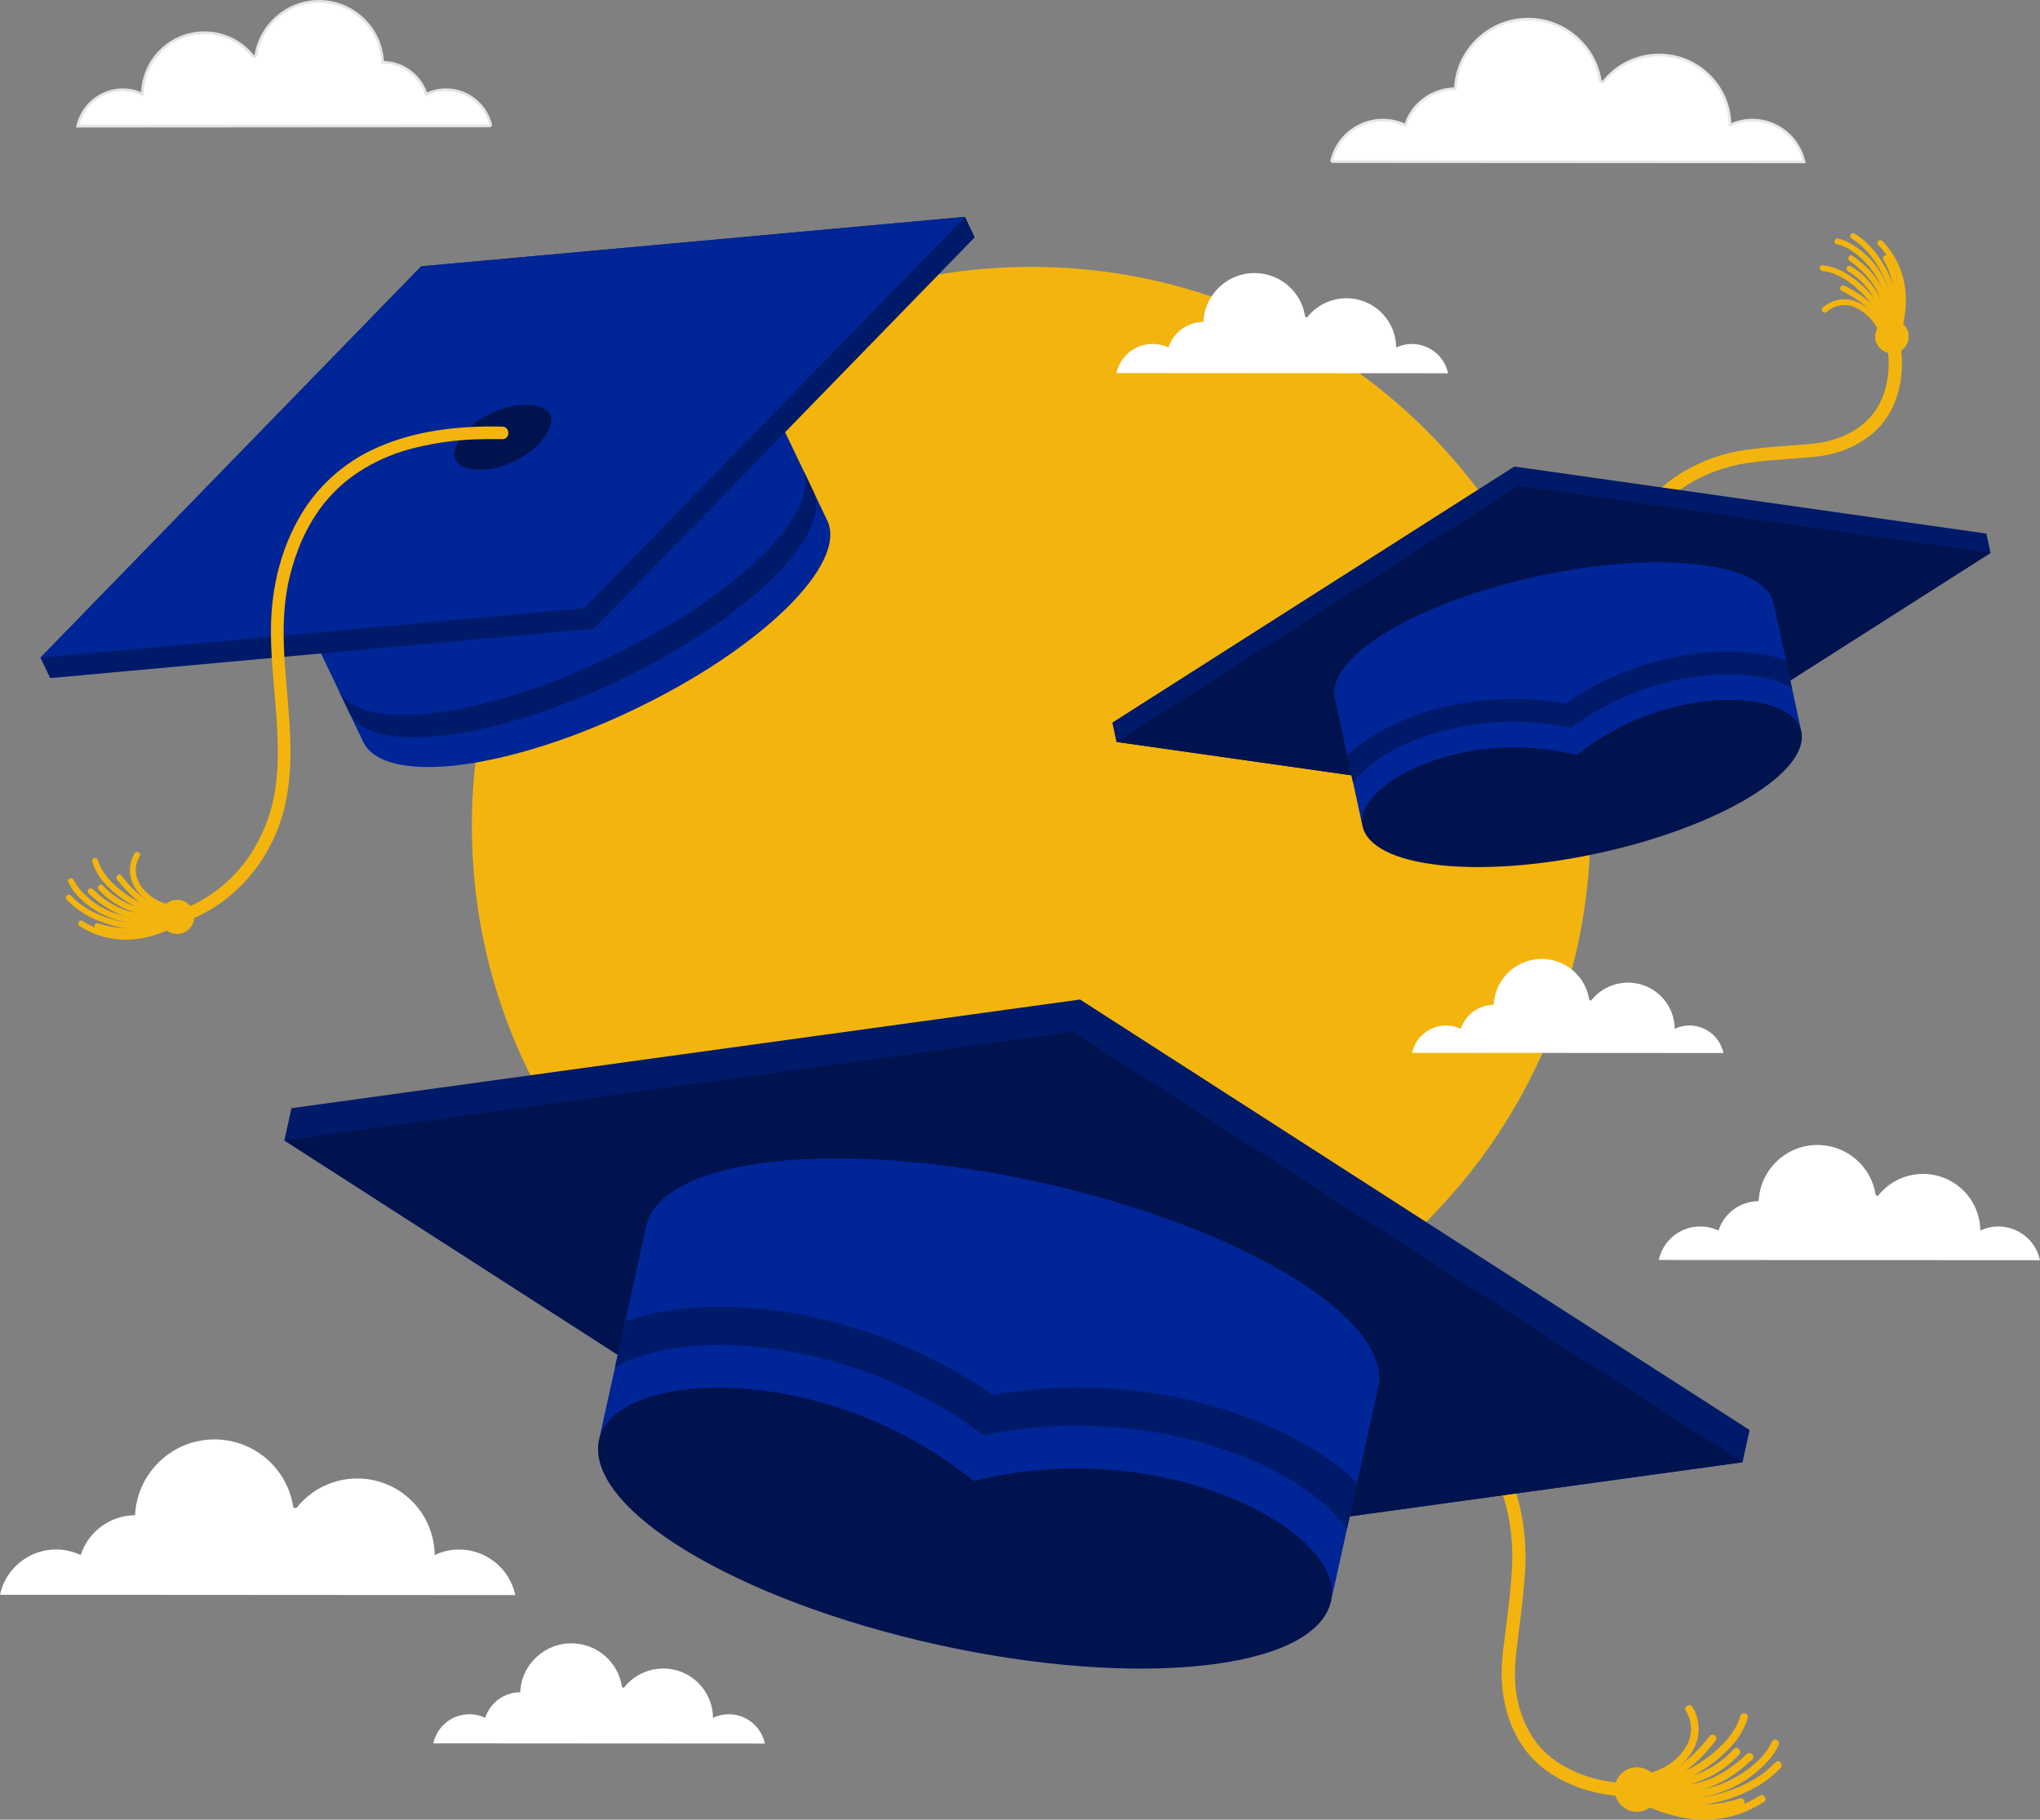<?xml version="1.0" encoding="UTF-8"?>
<svg id="Layer_1" data-name="Layer 1" xmlns="http://www.w3.org/2000/svg" width="774.22" height="690.8" viewBox="0 0 774.22 690.8">
  <rect x="0" y="0" width="774.22" height="690.8" fill="#808080" stroke="none"/>
  <defs>
    <style>
      .cls-1 {
        fill: none;
      }

      .cls-2 {
        fill: #e7e7e8;
      }

      .cls-3 {
        fill: #001a6a;
      }

      .cls-4 {
        fill: #fff;
      }

      .cls-5 {
        fill: #f3b50d;
      }

      .cls-6 {
        fill: #e3e3e4;
      }

      .cls-7 {
        fill: #00134e;
      }

      .cls-8 {
        fill: #002597;
      }
    </style>
  </defs>
  <g id="Group_1943" data-name="Group 1943">
    <g id="Path_32405" data-name="Path 32405">
      <path class="cls-5" d="M603.62,313.58c0,117.23-95.04,212.27-212.27,212.27s-212.27-95.04-212.27-212.27,95.04-212.27,212.27-212.27,212.27,95.04,212.27,212.27"/>
    </g>
    <g id="Path_32406" data-name="Path 32406">
      <path class="cls-4" d="M423.72,141.63c1.64-7.57,9.12-12.38,16.69-10.74,1.04.23,2.06.57,3.02,1.03,1.87-5.76,7.22-9.68,13.28-9.71.49-10.72,9.57-19.02,20.3-18.53,9.2.42,16.84,7.24,18.3,16.33.05.3.33.5.62.45.13-.02.25-.09.34-.2,6.55-8.13,18.45-9.41,26.57-2.86,4.4,3.55,6.99,8.88,7.04,14.53,1.86-.89,3.89-1.35,5.94-1.35,6.64,0,12.37,4.64,13.75,11.13,0,0-121.1-.07-125.86-.08"/>
    </g>
    <g id="Path_32407" data-name="Path 32407">
      <path class="cls-4" d="M535.92,399.69c1.54-7.11,8.56-11.62,15.67-10.08.98.21,1.93.54,2.84.96,1.75-5.41,6.78-9.09,12.46-9.12.46-10.07,8.99-17.85,19.06-17.39,8.63.4,15.8,6.79,17.18,15.33.04.28.3.47.58.42.13-.02.24-.09.32-.19,6.15-7.63,17.33-8.83,24.96-2.67,4.13,3.33,6.55,8.32,6.6,13.62,1.74-.83,3.65-1.26,5.58-1.27,6.23,0,11.61,4.36,12.91,10.45,0,0-113.69-.07-118.15-.07"/>
    </g>
    <g id="Path_32408" data-name="Path 32408">
      <path class="cls-1" d="M535.92,399.69c1.54-7.11,8.56-11.62,15.67-10.08.98.21,1.93.54,2.84.96,1.75-5.41,6.78-9.09,12.46-9.12.46-10.07,8.99-17.85,19.06-17.39,8.63.4,15.8,6.79,17.18,15.33.04.28.3.47.58.42.13-.02.24-.09.32-.19,6.15-7.63,17.33-8.83,24.96-2.67,4.13,3.33,6.55,8.32,6.6,13.62,1.74-.83,3.65-1.26,5.58-1.27,6.23,0,11.61,4.36,12.91,10.45,0,0-113.69-.06-118.16-.07Z"/>
    </g>
    <g id="Path_32409" data-name="Path 32409">
      <path class="cls-4" d="M164.44,661.82c1.64-7.57,9.12-12.38,16.69-10.74,1.04.23,2.06.57,3.02,1.03,1.87-5.76,7.22-9.68,13.28-9.71.49-10.72,9.57-19.02,20.3-18.53,9.2.42,16.84,7.24,18.3,16.33.05.3.33.5.62.45.13-.02.25-.09.34-.2,6.55-8.13,18.45-9.41,26.57-2.86,4.4,3.55,6.99,8.88,7.04,14.53,1.86-.89,3.89-1.35,5.95-1.35,6.64,0,12.36,4.64,13.75,11.13,0,0-121.1-.07-125.86-.08"/>
    </g>
    <g id="Path_32410" data-name="Path 32410">
      <path class="cls-4" d="M186.36,47.83c-2.05-9.44-11.37-15.43-20.81-13.38-1.3.28-2.56.71-3.76,1.28-2.32-7.19-9-12.07-16.55-12.12-.61-13.37-11.95-23.7-25.31-23.09-11.46.53-20.98,9.02-22.81,20.35-.06.37-.4.62-.77.56-.17-.03-.32-.11-.42-.25-8.17-10.13-23.01-11.72-33.14-3.55-5.48,4.42-8.69,11.05-8.77,18.09-2.32-1.1-4.85-1.68-7.42-1.68-8.27,0-15.41,5.79-17.13,13.88,0,0,150.97-.09,156.9-.1"/>
      <path class="cls-6" d="M28.85,48.43l.13-.6c1.76-8.27,9.17-14.27,17.62-14.28,2.37,0,4.75.49,6.94,1.42.29-6.92,3.52-13.35,8.94-17.72,5-4.04,11.28-5.88,17.67-5.2,6.39.68,12.14,3.82,16.17,8.82.03.04.07.06.11.07.1.02.19-.05.2-.15C98.48,9.29,108.27.56,119.9.03c6.6-.3,12.92,1.98,17.8,6.43,4.76,4.35,7.6,10.25,8.01,16.67,7.4.23,13.88,4.95,16.37,11.92,1.08-.47,2.21-.84,3.36-1.09,4.7-1.02,9.51-.15,13.55,2.45,4.04,2.6,6.83,6.62,7.85,11.31l-.48.1v.5c-5.93,0-156.9.1-156.9.1h-.62ZM46.6,34.55c-7.77,0-14.62,5.39-16.5,12.88,10.32,0,143.94-.09,155.63-.1-1.06-4.17-3.63-7.74-7.27-10.08-3.82-2.46-8.36-3.28-12.8-2.31-1.26.27-2.49.69-3.66,1.24l-.51.24-.17-.54c-2.26-7-8.72-11.73-16.08-11.77h-.47s-.02-.48-.02-.48c-.29-6.33-3.03-12.17-7.71-16.44s-10.75-6.46-17.08-6.17c-11.16.51-20.56,8.89-22.33,19.93-.1.64-.7,1.07-1.34.98-.29-.05-.55-.2-.73-.43-3.87-4.79-9.37-7.8-15.5-8.45-6.13-.65-12.14,1.11-16.94,4.98-5.38,4.34-8.51,10.79-8.58,17.71v.78s-.71-.34-.71-.34c-2.24-1.06-4.73-1.63-7.2-1.64Z"/>
    </g>
    <g id="Path_32411" data-name="Path 32411">
      <path class="cls-1" d="M186.36,47.83c-2.05-9.44-11.37-15.43-20.81-13.38-1.3.28-2.56.71-3.76,1.28-2.32-7.19-9-12.07-16.55-12.12-.61-13.37-11.95-23.7-25.31-23.09-11.46.53-20.98,9.02-22.81,20.35-.06.37-.4.62-.77.56-.17-.03-.32-.11-.42-.25-8.17-10.13-23.01-11.72-33.14-3.55-5.48,4.42-8.69,11.05-8.77,18.09-2.32-1.1-4.85-1.68-7.42-1.68-8.27,0-15.41,5.79-17.13,13.88,0,0,150.97-.09,156.9-.1Z"/>
    </g>
    <g id="Path_32412" data-name="Path 32412">
      <path class="cls-4" d="M629.53,478.3c1.89-8.71,10.48-14.24,19.19-12.34,1.2.26,2.36.66,3.47,1.18,2.15-6.63,8.3-11.13,15.26-11.17.57-12.33,11.02-21.86,23.35-21.29,10.57.49,19.35,8.32,21.03,18.76.06.34.38.57.72.51.15-.02.29-.1.38-.22,7.54-9.34,21.22-10.8,30.56-3.26,5.05,4.07,8.01,10.19,8.08,16.68,2.14-1.02,4.47-1.55,6.84-1.55,7.63,0,14.22,5.34,15.81,12.8,0,0-139.23-.09-144.69-.09"/>
    </g>
    <g id="Path_32413" data-name="Path 32413">
      <path class="cls-4" d="M505.31,61.35c2.34-10.79,13-17.64,23.79-15.3,1.49.32,2.93.81,4.3,1.46,2.66-8.21,10.29-13.8,18.92-13.85.72-15.28,13.7-27.08,28.98-26.36,13.07.62,23.93,10.3,26.03,23.22.07.42.47.71.89.64.19-.03.36-.13.48-.28,9.34-11.58,26.31-13.4,37.89-4.05,6.26,5.05,9.94,12.64,10.03,20.68,2.65-1.26,5.54-1.92,8.47-1.92,9.46,0,17.62,6.62,19.59,15.87,0,0-172.6-.11-179.37-.11"/>
      <path class="cls-2" d="M685.3,61.96h-.62s-172.6-.11-179.37-.11v-.5s-.49-.11-.49-.11c1.16-5.35,4.34-9.93,8.94-12.89,4.61-2.96,10.09-3.95,15.44-2.79,1.34.29,2.65.72,3.9,1.27,2.83-8,10.26-13.41,18.74-13.66.47-7.34,3.71-14.1,9.17-19.06,5.57-5.07,12.79-7.66,20.31-7.31,13.23.63,24.38,10.57,26.5,23.64.01.07.05.13.11.18.06.04.13.06.2.05.07-.01.13-.05.17-.1,9.5-11.78,26.81-13.63,38.59-4.13,6.2,5,9.89,12.37,10.19,20.3,2.51-1.08,5.26-1.65,7.99-1.66,9.63,0,18.08,6.85,20.08,16.26l.13.6ZM505.94,60.85c12.71.01,167.03.1,178.11.11-2.13-8.65-10.01-14.86-18.97-14.87-2.84,0-5.69.65-8.26,1.88l-.71.34v-.78c-.09-7.92-3.68-15.32-9.85-20.3-11.35-9.15-28.03-7.37-37.18,3.98-.2.25-.48.41-.79.46-.33.05-.67-.02-.95-.22-.28-.2-.46-.49-.51-.83-2.05-12.61-12.8-22.2-25.56-22.8-7.26-.35-14.21,2.16-19.59,7.05s-8.52,11.58-8.87,18.83l-.02.47h-.47c-8.44.05-15.85,5.48-18.45,13.5l-.17.54-.51-.24c-1.34-.63-2.75-1.11-4.2-1.43-10.3-2.24-20.51,4.15-23.05,14.31Z"/>
    </g>
    <g id="Path_32414" data-name="Path 32414">
      <path class="cls-4" d="M0,605.4c2.56-11.77,14.17-19.24,25.94-16.68,1.62.35,3.19.89,4.69,1.6,2.9-8.96,11.22-15.04,20.63-15.1.78-16.66,14.92-29.53,31.58-28.75,14.27.67,26.11,11.24,28.4,25.34.07.46.5.77.96.7.21-.03.39-.14.53-.31,10.19-12.63,28.68-14.61,41.31-4.42,6.83,5.51,10.83,13.78,10.93,22.55,2.89-1.38,6.04-2.09,9.24-2.1,10.31,0,19.21,7.22,21.36,17.3,0,0-188.18-.11-195.57-.12"/>
    </g>
    <g id="Group_1936" data-name="Group 1936">
      <g id="Path_32347" data-name="Path 32347">
        <path class="cls-8" d="M313.95,197.58l-24.46-51.3c-7.9-16.57-53.74-11.2-102.38,11.99s-81.66,55.43-73.76,72l24.46,51.3c7.9,16.57,53.74,11.19,102.38-12s81.67-55.42,73.76-72"/>
      </g>
      <g id="Path_32348" data-name="Path 32348">
        <path class="cls-3" d="M308.59,186.32l-4.08-8.55c7.9,16.58-25.13,48.8-73.76,72s-94.47,28.57-102.37,12l4.08,8.55c7.9,16.57,53.74,11.19,102.38-12s81.67-55.42,73.76-72"/>
      </g>
      <g id="Path_32349" data-name="Path 32349">
        <path class="cls-3" d="M159.85,101.11l206.38-18.78,3.7,7.76-144.5,148.55-206.38,18.78-3.7-7.75L159.85,101.11Z"/>
      </g>
      <g id="Path_32350" data-name="Path 32350">
        <path class="cls-8" d="M159.85,101.11l206.38-18.78-144.49,148.55L15.36,249.66,159.85,101.11Z"/>
      </g>
      <g id="Path_32351" data-name="Path 32351">
        <path class="cls-7" d="M196.52,153.85h0c13.43-1.22,16.72,5.68,7.32,15.35-4.25,4.37-12.69,8.4-18.76,8.95-13.43,1.22-16.72-5.69-7.32-15.35,4.25-4.37,12.69-8.4,18.76-8.95"/>
      </g>
      <g id="Path_32352" data-name="Path 32352">
        <path class="cls-5" d="M72.01,349.21c17.47-6.98,30.44-22.59,35.42-40.59,5.49-19.87,1.41-40.57.42-60.73-.48-9.84-.24-19.75,2.19-29.35.7-2.76,1.51-5.49,2.46-8.17.47-1.34.98-2.66,1.53-3.97.26-.63-.19.45.07-.18l.16-.37c.15-.34.3-.68.45-1.02.29-.65.59-1.29.9-1.92,1.24-2.56,2.64-5.03,4.2-7.41.78-1.2,1.61-2.36,2.47-3.5.41-.54-.29.37.13-.17.08-.11.17-.21.25-.32.23-.3.47-.59.71-.88.46-.56.93-1.11,1.41-1.65,1.96-2.21,4.09-4.28,6.37-6.17.28-.23.56-.46.84-.68l.51-.4c.55-.43-.21.16.12-.09.61-.47,1.24-.92,1.87-1.37,1.29-.91,2.62-1.77,3.98-2.58,5.96-3.51,12.41-6.11,19.13-7.73,8.34-2.05,16.89-3.13,25.48-3.24,2.51-.06,5.03-.05,7.54,0,3.08.07,3.08-4.71,0-4.78-16.85-.37-34.27,1.53-49.61,8.95-11.17,5.39-20.52,13.95-26.86,24.61-7.32,12.31-10.86,26.72-11.27,40.95-.58,20.36,4.33,40.68,1.87,61.02-1.08,9.43-4.31,18.48-9.44,26.46-4.77,7.38-11.23,13.51-18.85,17.88-1.85,1.06-3.77,1.98-5.75,2.78-1.25.38-1.98,1.67-1.67,2.94.36,1.27,1.67,2.01,2.94,1.67"/>
      </g>
      <g id="Path_32353" data-name="Path 32353">
        <path class="cls-5" d="M51.13,323.94c-2.61,4.3-2.38,9.75.6,13.8,3.19,4.35,7.98,7.27,13.31,8.1,1.4.25,1.99-1.89.59-2.14-4.71-.69-8.96-3.17-11.88-6.93-2.51-3.47-3.1-7.96-.71-11.72.77-1.21-1.15-2.32-1.91-1.12"/>
      </g>
      <g id="Path_32354" data-name="Path 32354">
        <path class="cls-5" d="M30.24,351.57c5.35,3.47,11.61,5.27,17.99,5.16,6.89-.07,13.38-2.37,19.43-5.51,1.27-.66.15-2.57-1.12-1.91-5.71,2.95-11.82,5.13-18.31,5.2-5.98.11-11.86-1.58-16.87-4.85-1.2-.78-2.31,1.14-1.12,1.91"/>
      </g>
      <g id="Path_32355" data-name="Path 32355">
        <path class="cls-5" d="M25.35,341.54c3.8,3.91,8.48,6.86,13.64,8.61,5.6,2.16,11.66,2.86,17.61,2.03,3.67-.63,7.3-1.54,10.83-2.73,1.36-.42.78-2.56-.59-2.14-3.74,1.28-7.58,2.22-11.48,2.82-3.76.46-7.56.22-11.23-.72-6.35-1.59-12.74-4.55-17.21-9.44-.97-1.05-2.53.52-1.57,1.57"/>
      </g>
      <g id="Path_32356" data-name="Path 32356">
        <path class="cls-5" d="M25.9,334.74c1.6,3.82,4.84,6.93,8.1,9.36,5.18,3.8,11.32,6.07,17.72,6.54,4.67.32,9.36-.16,13.87-1.42.59-.17.92-.79.75-1.38-.17-.57-.76-.91-1.34-.76-7.03,2.03-14.52,1.89-21.47-.41-4.81-1.68-9.13-4.52-12.56-8.29-.66-.73-1.27-1.5-1.83-2.32-.24-.35-.46-.71-.67-1.09-.09-.17-.18-.33-.27-.5-.04-.07-.25-.54-.17-.34-.54-1.3-2.69-.73-2.14.59"/>
      </g>
      <g id="Path_32357" data-name="Path 32357">
        <path class="cls-5" d="M36.62,352.67c9.82,3.18,20.5,2.33,29.71-2.35,1.27-.65.15-2.56-1.12-1.91-8.69,4.38-18.75,5.14-28,2.12-1.36-.45-1.94,1.69-.59,2.14"/>
      </g>
      <g id="Path_32358" data-name="Path 32358">
        <path class="cls-5" d="M33.66,339.15c2.22,2.14,4.65,4.04,7.26,5.68,4.16,2.54,8.89,3.99,13.76,4.22,3.5.1,7-.4,10.33-1.49,1.36-.43.78-2.57-.59-2.14-5.21,1.74-10.83,1.85-16.11.31-3.67-1.16-7.09-3.02-10.06-5.48-1.05-.85-2.04-1.76-3.03-2.68-1.05-.97-2.62.6-1.57,1.57"/>
      </g>
      <g id="Path_32359" data-name="Path 32359">
        <path class="cls-5" d="M34.99,327.08c1.78,5.86,6.18,10.3,11.04,13.79,5.73,4.12,12.2,6.6,19.33,6.3,1.42-.06,1.43-2.28,0-2.22-3.15.14-6.31-.27-9.31-1.23-3.09-1.07-6.01-2.62-8.63-4.57-4.48-3.18-8.66-7.28-10.29-12.66-.41-1.36-2.55-.78-2.14.59"/>
      </g>
      <g id="Path_32360" data-name="Path 32360">
        <path class="cls-5" d="M44.42,333.86c3.14,4.01,6.75,7.85,11.24,10.35,3.04,1.64,6.38,2.64,9.82,2.93,1.42.15,1.41-2.07,0-2.22-3.13-.28-6.16-1.22-8.91-2.74-4.23-2.42-7.61-6.09-10.58-9.89-.88-1.12-2.44.46-1.57,1.57"/>
      </g>
      <g id="Path_32361" data-name="Path 32361">
        <path class="cls-5" d="M37.47,337.73c6.18,6.92,15.1,10.09,24.23,10.23.61-.03,1.09-.54,1.06-1.16-.02-.58-.49-1.04-1.06-1.06-8.58-.13-16.86-3.09-22.67-9.58-.95-1.07-2.52.51-1.57,1.57"/>
      </g>
      <g id="Path_32362" data-name="Path 32362">
        <path class="cls-5" d="M60.88,349.44c.75,3.5,4.2,5.72,7.7,4.97,3.5-.75,5.72-4.2,4.97-7.7-.75-3.5-4.2-5.72-7.7-4.97,0,0,0,0,0,0-3.5.76-5.72,4.2-4.97,7.7"/>
      </g>
    </g>
    <g id="Group_1937" data-name="Group 1937">
      <g id="Group_1933" data-name="Group 1933">
        <g id="Path_32363" data-name="Path 32363">
          <path class="cls-5" d="M623.59,203.14c6.86-15.87,23.35-24.99,39.92-27.43,5.51-.81,11.08-1.18,16.62-1.6,5.06-.38,10.24-.59,15.18-1.82,8.69-2.17,17-7.27,21.62-15.11,5.2-8.84,6.04-20.28,3.54-30.1-.8-3.14-5.66-1.81-4.86,1.34,2.04,8,1.55,17.4-2.28,24.85-3.86,7.51-11.36,12.16-19.36,14.16-4.61,1.15-9.36,1.31-14.25,1.67-5.59.42-11.19.85-16.74,1.63-8.69,1.16-17.04,4.09-24.54,8.62-8.25,5.06-15.33,12.29-19.2,21.24-.66,1.21-.26,2.72.9,3.45,1.2.69,2.74.29,3.45-.9"/>
        </g>
        <g id="Path_32364" data-name="Path 32364">
          <path class="cls-5" d="M693.27,118.41c3.03-2.76,7.44-3.39,11.12-1.59,4.22,2.03,7.48,5.64,9.07,10.04.5,1.29,2.6.73,2.1-.58-1.8-5.08-5.55-9.22-10.43-11.5-4.48-2.08-9.76-1.25-13.39,2.08-1.02.97.52,2.5,1.54,1.54"/>
        </g>
        <g id="Path_32365" data-name="Path 32365">
          <path class="cls-5" d="M712.85,93.01c4.03,4.16,6.74,9.42,7.78,15.12,1.21,6.33.23,12.71-1.55,18.82-.16.58.18,1.18.76,1.34.58.16,1.18-.18,1.34-.76,1.9-6.51,2.84-13.26,1.55-19.98-1.14-6.06-4.04-11.66-8.34-16.08-.98-1-2.52.53-1.54,1.54"/>
        </g>
        <g id="Path_32366" data-name="Path 32366">
          <path class="cls-5" d="M702.71,90.54c5.69,3.47,9.82,9.31,12.53,15.3,1.5,3.31,2.37,6.86,2.57,10.49.12,3.77-.07,7.55-.56,11.29-.15,1.39,2.02,1.38,2.17,0,.54-3.98.71-8.01.52-12.03-.29-3.76-1.24-7.43-2.81-10.85-2.87-6.32-7.31-12.41-13.31-16.08-1.2-.73-2.29,1.15-1.1,1.88"/>
        </g>
        <g id="Path_32367" data-name="Path 32367">
          <path class="cls-5" d="M697.05,92.65c3.5.72,6.78,3.06,9.41,5.47,4.33,3.99,7.46,9.12,9.03,14.8,1.13,4.23,1.53,8.61,1.18,12.97-.09,1.4,2.08,1.39,2.17,0,.65-7.55-.99-15.12-4.71-21.72-2.72-4.67-6.57-8.57-11.19-11.37-1.64-1.04-3.44-1.8-5.33-2.25-1.36-.28-1.95,1.81-.58,2.1"/>
        </g>
        <g id="Path_32368" data-name="Path 32368">
          <path class="cls-5" d="M714.79,98.48c4.64,8.34,5.78,18.17,3.18,27.35-.16.58.18,1.18.76,1.34.58.16,1.18-.18,1.34-.76,2.75-9.74,1.52-20.18-3.4-29.02-.31-.51-.98-.67-1.5-.36-.5.31-.67.95-.38,1.46"/>
        </g>
        <g id="Path_32369" data-name="Path 32369">
          <path class="cls-5" d="M701.97,98.99c5.85,4.27,10.73,9.65,12.49,16.89.74,3.21.91,6.52.49,9.78-.16,1.39,2.02,1.38,2.17,0,.71-5.65-.3-11.38-2.88-16.46-1.94-3.63-4.58-6.84-7.75-9.45-1.11-.93-2.27-1.78-3.43-2.63-1.13-.82-2.22,1.06-1.1,1.88"/>
        </g>
        <g id="Path_32370" data-name="Path 32370">
          <path class="cls-5" d="M691.68,102.88c5.69.58,10.56,4.12,14.54,8,4.5,4.16,7.49,9.71,8.48,15.76.21,1.38,2.3.79,2.1-.58-1.02-6.69-4.46-12.32-9.28-16.96-4.39-4.22-9.64-7.77-15.84-8.41-1.39-.14-1.38,2.03,0,2.17"/>
        </g>
        <g id="Path_32371" data-name="Path 32371">
          <path class="cls-5" d="M698.91,110.34c4.23,2.15,8.38,4.72,11.51,8.34,1.98,2.36,3.43,5.11,4.28,8.07.41,1.33,2.51.76,2.1-.58-.94-3.25-2.55-6.28-4.71-8.88-3.25-3.83-7.64-6.58-12.08-8.84-1.25-.63-2.35,1.24-1.1,1.88"/>
        </g>
        <g id="Path_32372" data-name="Path 32372">
          <path class="cls-5" d="M701.32,102.93c7.35,4.36,11.71,11.82,13.45,20.05.29,1.37,2.39.79,2.1-.58-1.86-8.77-6.64-16.71-14.45-21.35-.52-.29-1.19-.11-1.48.42-.29.51-.12,1.15.38,1.46"/>
        </g>
        <g id="Path_32373" data-name="Path 32373">
          <path class="cls-5" d="M718.16,121.4c3.51.07,6.3,2.97,6.23,6.48s-2.97,6.3-6.48,6.23c-3.51-.07-6.3-2.97-6.23-6.48.07-3.51,2.97-6.3,6.48-6.23,0,0,0,0,0,0"/>
        </g>
        <g id="Path_32374" data-name="Path 32374">
          <path class="cls-3" d="M574.73,177.1l179.14,25.46,1.59,7.33-152.59,97.23-179.13-25.47-1.59-7.33,152.59-97.23Z"/>
        </g>
        <g id="Path_32375" data-name="Path 32375">
          <path class="cls-7" d="M576.32,184.44l179.13,25.46-152.59,97.23-179.13-25.47,152.59-97.23Z"/>
        </g>
        <g id="Path_32376" data-name="Path 32376">
          <path class="cls-7" d="M517.09,313.57c3.39,15.67,43.42,20.3,89.4,10.35s80.52-30.71,77.13-46.37-43.42-20.3-89.4-10.35-80.52,30.71-77.13,46.37"/>
        </g>
        <g id="Path_32377" data-name="Path 32377">
          <path class="cls-8" d="M583.73,218.69c45.98-9.95,86.01-5.31,89.4,10.36l10.49,48.5c-3.39-15.66-50.33-18.8-85.19,9.1-43.28-11-84.72,11.26-81.34,26.92l-10.49-48.5c-3.39-15.67,31.14-36.43,77.13-46.38"/>
        </g>
        <g id="Path_32378" data-name="Path 32378">
          <path class="cls-3" d="M677.73,250.64l.07.03,2.27,10.5c-1.67-.94-3.43-1.74-5.24-2.37-17.59-6.25-50.6-2.64-77.14,16.37l-1.52,1.09-1.84-.36c-32.01-6.34-63.57,4.01-77,16.98-1.39,1.33-2.66,2.78-3.79,4.32l-2.27-10.5s.04-.04.06-.05c15.12-14.59,48.24-25.83,82.85-19.59,28.94-19.99,63.74-23.45,83.54-16.41"/>
        </g>
      </g>
    </g>
    <g id="Path_32415" data-name="Path 32415">
      <path class="cls-5" d="M548.62,536.28c8.93,6.17,15.66,15.44,19.71,25.42,4.18,10.39,6.07,21.57,5.53,32.76-.33,7.58-1.27,15.12-2.2,22.64-.83,6.71-1.98,13.53-1.72,20.31.45,11.9,4.77,24.24,13.88,32.27,9,7.93,21.4,11.9,33.28,12.24,1.38.04,2.76.02,4.13-.05,1.38-.03,2.49-1.14,2.52-2.52-.01-1.39-1.13-2.51-2.52-2.52-11.17.59-23.05-2.45-32.1-9.27-8.96-6.76-13.46-18.13-14.1-29.05-.39-6.6.67-13.22,1.47-19.76.92-7.53,1.9-15.06,2.31-22.63.71-11.46-.94-22.94-4.85-33.74-3.95-10.65-10.29-20.59-19.21-27.76-1.17-.94-2.36-1.84-3.6-2.69-1.2-.69-2.74-.29-3.45.9-.67,1.2-.28,2.73.9,3.45"/>
    </g>
    <g id="Path_32416" data-name="Path 32416">
      <path class="cls-5" d="M639.83,649.45c2.4,3.92,2.58,8.81.48,12.91-1.9,3.45-4.73,6.31-8.16,8.24-2.74,1.54-5.74,2.58-8.85,3.07-1.83.31-1.05,3.1.77,2.79,9.09-1.56,19.17-8.11,20.45-17.99.51-3.64-.27-7.35-2.2-10.48-.99-1.57-3.49-.12-2.5,1.46"/>
    </g>
    <g id="Path_32417" data-name="Path 32417">
      <path class="cls-5" d="M667.93,681.62c-5.01,3.29-10.73,5.34-16.69,5.99-6.31.63-12.67-.09-18.68-2.1-3.61-1.23-7.11-2.75-10.47-4.55-1.65-.86-3.11,1.63-1.46,2.5,6.05,3.36,12.64,5.67,19.47,6.81,6.57,1.05,13.29.54,19.62-1.5,3.4-1.16,6.64-2.72,9.67-4.64,1.55-1.01.11-3.51-1.46-2.5"/>
    </g>
    <g id="Path_32418" data-name="Path 32418">
      <path class="cls-5" d="M673.78,669.03c-4.59,4.99-10.77,8.37-17.12,10.61-3.23,1.17-6.57,2.01-9.96,2.51-3.93.5-7.92.4-11.82-.31-4.46-.85-8.86-2.01-13.17-3.46-1.78-.56-2.54,2.23-.77,2.79,7.93,2.51,16.17,4.84,24.58,4.02,7.34-.8,14.43-3.1,20.83-6.76,3.52-1.94,6.71-4.41,9.47-7.33,1.26-1.37-.78-3.42-2.04-2.04"/>
    </g>
    <g id="Path_32419" data-name="Path 32419">
      <path class="cls-5" d="M672.49,661.09c-1.88,4.45-5.74,8.11-9.67,10.96-6.33,4.58-13.81,7.31-21.6,7.87-5.77.36-11.56-.26-17.12-1.83-.78-.19-1.56.29-1.75,1.07-.18.74.25,1.5.98,1.72,9.72,2.64,20.12,2.9,29.7-.47,6.75-2.32,12.82-6.3,17.64-11.56,1.77-1.85,3.22-3.97,4.3-6.29.37-.69.15-1.56-.52-1.98-.69-.4-1.57-.17-1.98.52"/>
    </g>
    <g id="Path_32420" data-name="Path 32420">
      <path class="cls-5" d="M660.31,682.74c-12.06,3.9-25.18,2.84-36.47-2.92-1.65-.85-3.11,1.64-1.46,2.5,11.97,6.15,25.88,7.31,38.7,3.21,1.76-.57,1.01-3.36-.77-2.79"/>
    </g>
    <g id="Path_32421" data-name="Path 32421">
      <path class="cls-5" d="M662.96,665.87c-2.67,2.55-5.59,4.83-8.72,6.79-5.01,3.09-10.73,4.86-16.61,5.14-4.33.12-8.65-.52-12.77-1.89-1.77-.57-2.53,2.22-.77,2.79,7.2,2.42,14.96,2.62,22.27.58,5.28-1.62,10.2-4.25,14.48-7.74,1.44-1.14,2.8-2.38,4.15-3.63,1.37-1.26-.67-3.3-2.04-2.04"/>
    </g>
    <g id="Path_32422" data-name="Path 32422">
      <path class="cls-5" d="M660.55,651.41c-1.67,5.47-5.42,9.91-9.73,13.55-4.73,4-10.2,7.46-16.2,9.14-3.57.99-7.28,1.39-10.98,1.2-1.86-.09-1.85,2.8,0,2.89,7.04.33,14.02-1.34,20.15-4.83,5.61-3.05,10.58-7.14,14.65-12.06,2.18-2.71,3.84-5.81,4.89-9.13.55-1.78-2.24-2.54-2.79-.77"/>
    </g>
    <g id="Path_32423" data-name="Path 32423">
      <path class="cls-5" d="M648.97,658.91c-3.9,4.95-8.33,9.72-13.88,12.84-3.58,1.97-7.53,3.16-11.6,3.51-1.83.18-1.85,3.07,0,2.89,4.5-.36,8.87-1.65,12.84-3.78,5.85-3.24,10.58-8.22,14.67-13.41.54-.58.54-1.47,0-2.04-.57-.56-1.48-.56-2.04,0"/>
    </g>
    <g id="Path_32424" data-name="Path 32424">
      <path class="cls-5" d="M658,664c-7.58,8.43-18.42,12.24-29.59,12.35-.8.03-1.42.7-1.39,1.5.03.76.63,1.36,1.39,1.39,11.89-.12,23.56-4.22,31.64-13.2,1.24-1.38-.8-3.43-2.04-2.04"/>
    </g>
    <g id="Path_32425" data-name="Path 32425">
      <path class="cls-5" d="M629.48,681.17c-1,4.55-5.51,7.43-10.07,6.43-4.55-1-7.43-5.51-6.43-10.07,1-4.55,5.51-7.43,10.07-6.43,0,0,0,0,0,0,4.55,1.01,7.43,5.51,6.43,10.07"/>
    </g>
    <g id="Path_32426" data-name="Path 32426">
      <path class="cls-3" d="M409.91,379.44l-299.29,41.25-2.7,12.23,254.1,163.43,299.29-41.25,2.7-12.23-254.1-163.43Z"/>
    </g>
    <g id="Path_32427" data-name="Path 32427">
      <path class="cls-7" d="M407.2,391.68l-299.29,41.25,254.11,163.43,299.29-41.25-254.11-163.43Z"/>
    </g>
    <g id="Path_32428" data-name="Path 32428">
      <path class="cls-7" d="M505.18,607.73c-5.77,26.14-72.64,33.58-149.35,16.64s-134.23-51.84-128.46-77.98,72.64-33.58,149.35-16.64,134.22,51.85,128.46,77.98"/>
    </g>
    <g id="Path_32429" data-name="Path 32429">
      <path class="cls-8" d="M394.59,448.82c-76.71-16.94-143.58-9.48-149.35,16.66l-17.86,80.92c5.77-26.13,84.17-31.04,142.18,15.81,72.34-18.06,141.39,19.4,135.62,45.53l17.86-80.91c5.77-26.14-51.74-61.06-128.45-77.99"/>
    </g>
    <g id="Path_32430" data-name="Path 32430">
      <path class="cls-3" d="M237.39,501.5l-.12.05-3.87,17.51c2.8-1.56,5.74-2.87,8.77-3.92,29.41-10.31,84.51-4.05,128.68,27.88l2.54,1.83,3.07-.59c53.5-10.36,106.11,7.15,128.45,28.89,2.31,2.23,4.42,4.65,6.3,7.25l3.86-17.51s-.06-.06-.09-.09c-25.14-24.47-80.37-43.47-138.21-33.29-48.18-33.58-106.27-39.6-139.38-28"/>
    </g>
  </g>
</svg>